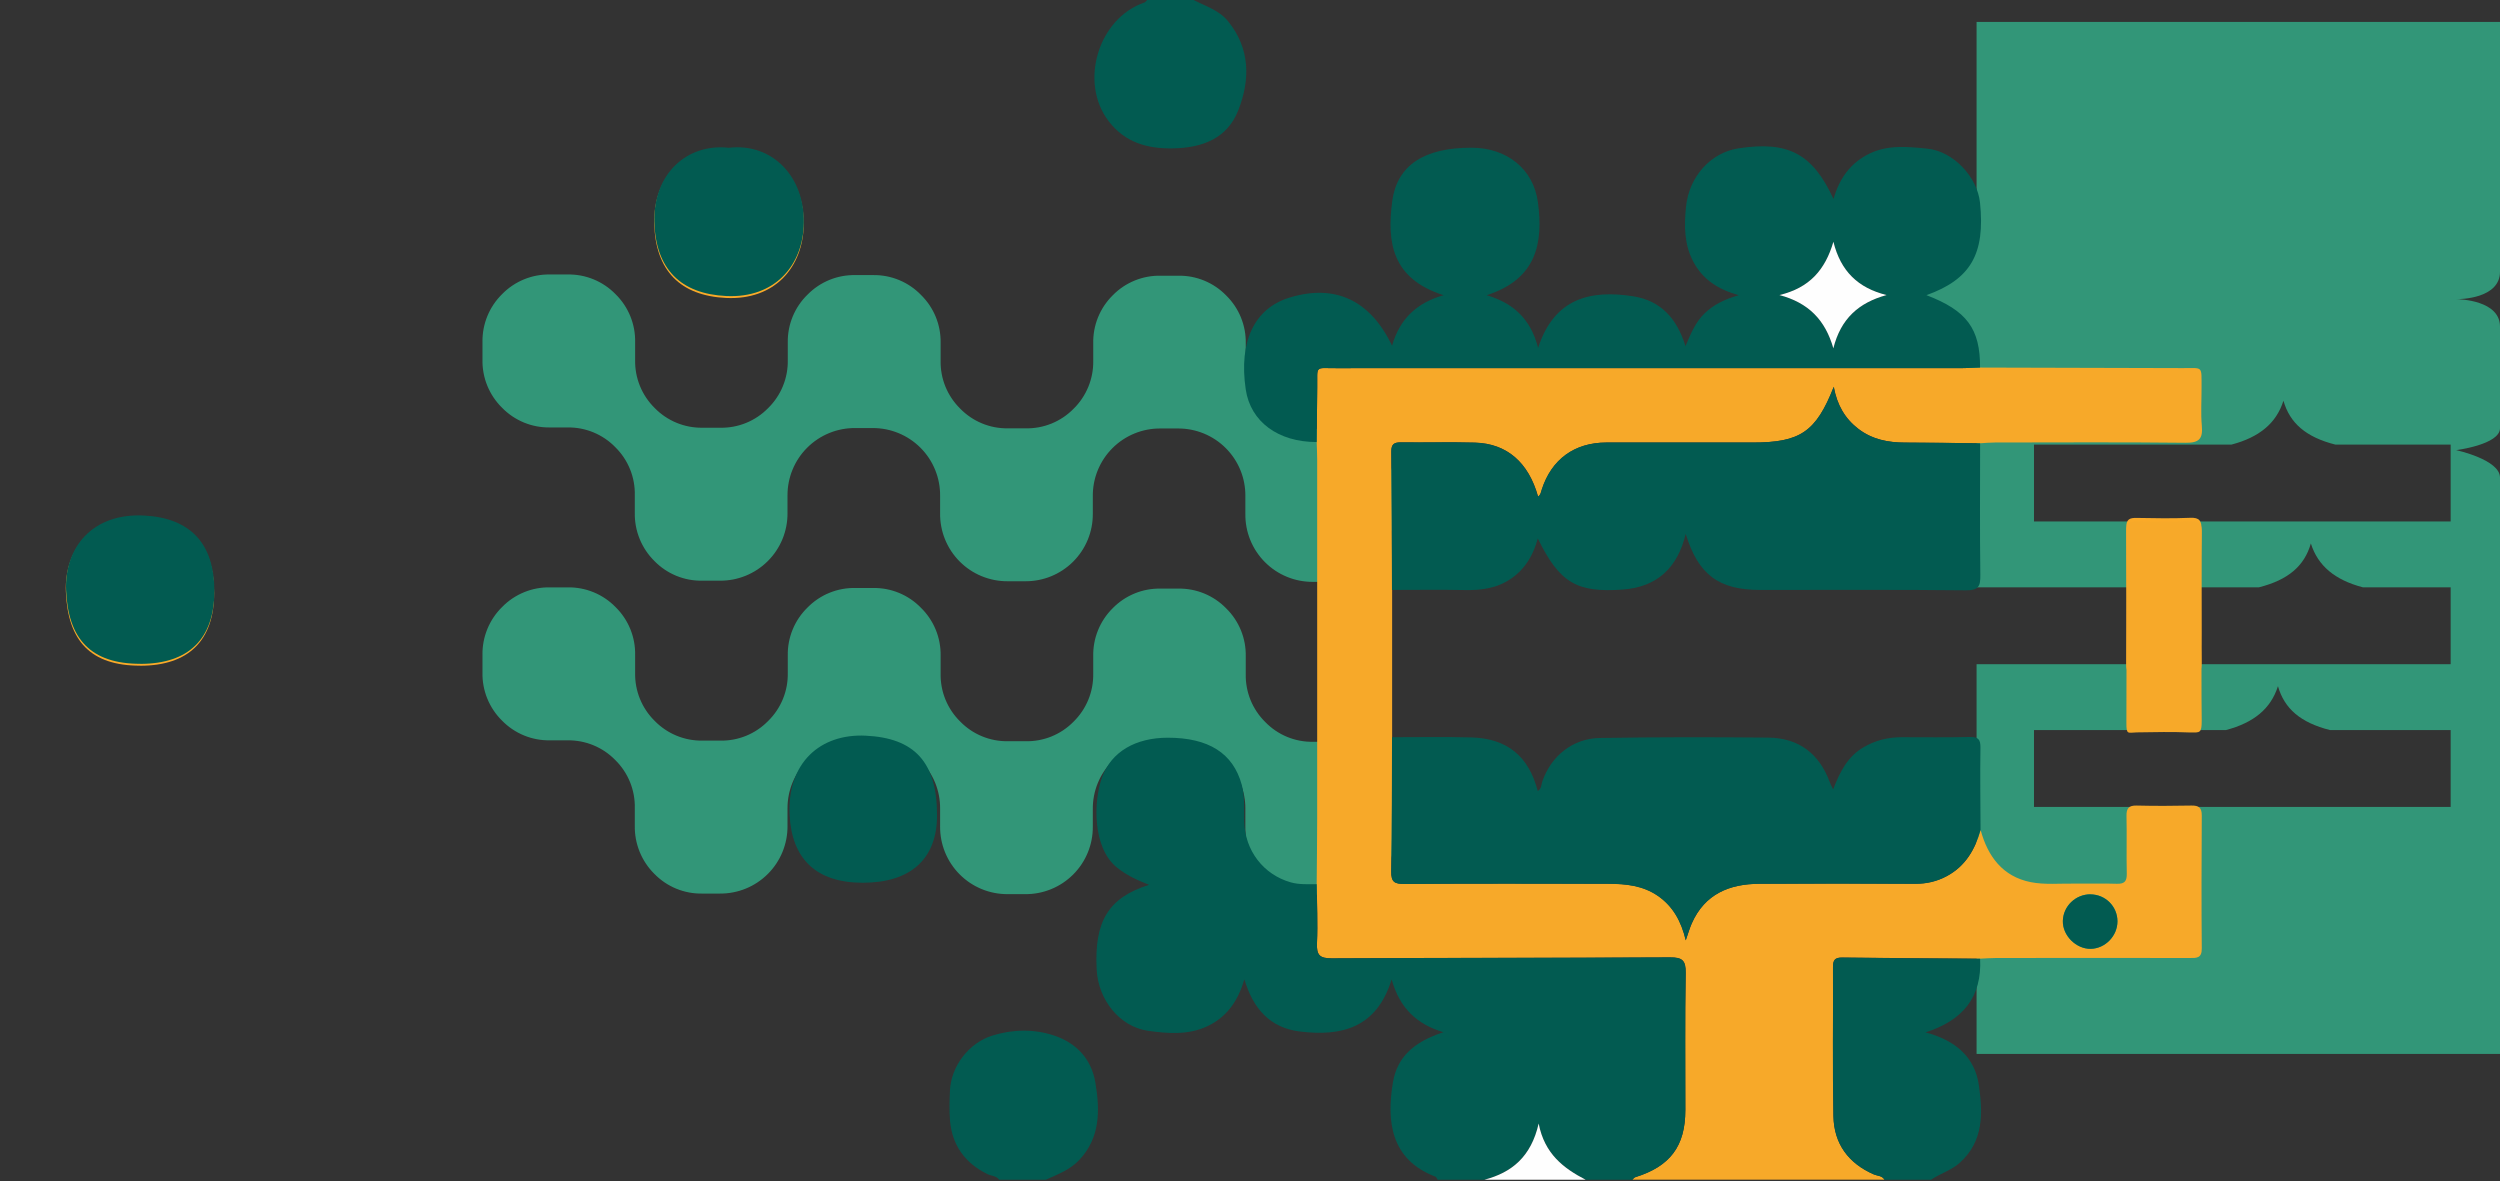 <svg width="400" height="189" viewBox="0 0 400 189" fill="none" xmlns="http://www.w3.org/2000/svg">
<rect x="0" y="0" width="400" height="189" fill="#333333" stroke="none"/>
<g clip-path="url(#clip0_1651_11876)">
<path fill-rule="evenodd" clip-rule="evenodd" d="M400 3.513H316.253V32.936C316.253 32.936 315.606 39.205 310.543 43.475C306.49 46.894 299.123 48.306 299.123 48.306C299.123 48.306 306.456 49.242 310.543 52.258C315.086 55.612 316.253 64.115 316.253 64.115V93.977H361.404C366.126 92.791 368.717 90.539 369.737 86.951C370.875 90.55 373.582 92.791 378.07 93.977H392.105V106.273H316.253V168.632H400V76.411C400 73.537 392.982 72.02 392.982 72.02C392.982 72.02 400 71.141 400 68.507V52.258C400 48.063 393.609 47.876 393.025 47.867C393.609 47.87 400 47.796 400 43.475V32.936V3.513ZM357.018 71.141H325.439V83.438H392.105V71.141H373.684C368.962 69.955 366.371 67.704 365.351 64.115C364.213 67.714 361.506 69.955 357.018 71.141ZM325.439 116.813H356.14C360.628 115.627 363.336 113.385 364.474 109.786C365.494 113.375 368.085 115.627 372.807 116.813H392.105V129.109H325.439V116.813Z" fill="#329678"/>
<path d="M83.873 94.747C82.551 95.284 81.354 96.087 80.355 97.106C79.333 98.105 78.526 99.303 77.983 100.624C77.44 101.946 77.172 103.364 77.196 104.793V107.572C77.162 109.003 77.421 110.426 77.958 111.753C78.495 113.08 79.298 114.284 80.317 115.289C81.313 116.314 82.509 117.124 83.831 117.668C85.153 118.212 86.573 118.48 88.003 118.453H90.799C92.223 118.431 93.638 118.7 94.954 119.244C96.271 119.788 97.462 120.596 98.454 121.617C99.472 122.62 100.274 123.821 100.809 125.146C101.345 126.471 101.603 127.891 101.568 129.319V132.113C101.541 133.542 101.805 134.961 102.343 136.285C102.88 137.608 103.681 138.81 104.696 139.816C105.691 140.838 106.884 141.646 108.204 142.189C109.523 142.732 110.94 142.999 112.367 142.972H115.155C116.582 142.986 117.996 142.716 119.317 142.178C120.637 141.64 121.838 140.844 122.847 139.838C123.857 138.831 124.655 137.634 125.197 136.315C125.738 134.997 126.011 133.584 126 132.159V129.357C125.991 127.934 126.265 126.523 126.807 125.206C127.349 123.889 128.147 122.694 129.155 121.688C130.164 120.683 131.362 119.887 132.681 119.349C134 118.81 135.412 118.539 136.837 118.551H139.626C141.051 118.545 142.463 118.823 143.78 119.367C145.097 119.911 146.293 120.712 147.297 121.723C148.301 122.733 149.094 123.933 149.63 125.253C150.166 126.573 150.433 127.986 150.417 129.41V132.204C150.401 133.629 150.669 135.042 151.205 136.363C151.741 137.683 152.535 138.883 153.54 139.894C154.545 140.905 155.742 141.705 157.06 142.249C158.377 142.793 159.79 143.07 161.216 143.063H164.005C165.43 143.078 166.844 142.809 168.164 142.272C169.484 141.735 170.684 140.941 171.693 139.936C172.703 138.931 173.502 137.735 174.044 136.417C174.586 135.1 174.86 133.688 174.849 132.264V129.47C174.833 128.044 175.102 126.628 175.64 125.306C176.178 123.984 176.975 122.783 177.984 121.772C178.992 120.762 180.192 119.963 181.513 119.421C182.835 118.88 184.251 118.607 185.679 118.619H188.467C189.893 118.61 191.306 118.885 192.624 119.428C193.942 119.971 195.138 120.771 196.143 121.781C197.148 122.792 197.941 123.992 198.476 125.312C199.011 126.633 199.277 128.046 199.259 129.47V132.302C199.242 133.727 199.509 135.14 200.044 136.46C200.58 137.78 201.373 138.981 202.377 139.992C203.382 141.002 204.578 141.803 205.895 142.347C207.212 142.891 208.625 143.168 210.051 143.161H212.847C214.273 143.175 215.687 142.905 217.007 142.367C218.327 141.828 219.527 141.033 220.536 140.026C221.545 139.019 222.343 137.822 222.883 136.503C223.424 135.185 223.696 133.772 223.684 132.347V129.554C223.684 129.554 223.167 125.273 221.727 123.287C220.286 121.301 219.652 120.848 217.885 119.924C216.11 118.995 212.907 118.687 212.907 118.687H210.111C208.685 118.715 207.269 118.449 205.951 117.906C204.633 117.363 203.44 116.554 202.448 115.531C201.429 114.529 200.626 113.33 200.088 112.007C199.55 110.683 199.288 109.264 199.32 107.836V105.035C199.352 103.607 199.091 102.187 198.553 100.863C198.015 99.54 197.211 98.341 196.191 97.34C195.198 96.317 194.005 95.509 192.687 94.965C191.369 94.421 189.954 94.152 188.528 94.176H185.732C184.305 94.144 182.887 94.405 181.565 94.943C180.243 95.481 179.045 96.284 178.046 97.302C177.029 98.303 176.227 99.502 175.689 100.823C175.151 102.145 174.888 103.563 174.917 104.989V107.783C174.942 109.211 174.676 110.629 174.134 111.951C173.592 113.273 172.787 114.47 171.766 115.47C170.767 116.489 169.57 117.292 168.248 117.83C166.926 118.367 165.507 118.628 164.081 118.597H161.292C159.865 118.622 158.448 118.354 157.128 117.81C155.809 117.266 154.615 116.457 153.621 115.433C152.603 114.431 151.801 113.231 151.264 111.908C150.727 110.585 150.467 109.166 150.5 107.738V104.936C150.529 103.507 150.263 102.087 149.721 100.763C149.18 99.44 148.372 98.242 147.349 97.242C146.356 96.219 145.164 95.41 143.846 94.866C142.528 94.322 141.112 94.054 139.686 94.078H136.897C135.469 94.045 134.049 94.305 132.726 94.843C131.403 95.38 130.204 96.184 129.204 97.204C128.179 98.201 127.37 99.398 126.827 100.72C126.283 102.042 126.017 103.462 126.045 104.891V107.685C126.071 109.114 125.804 110.533 125.261 111.855C124.718 113.177 123.91 114.374 122.886 115.372C121.889 116.391 120.693 117.193 119.372 117.731C118.051 118.269 116.634 118.53 115.208 118.499H112.412C110.985 118.522 109.568 118.254 108.249 117.71C106.93 117.166 105.736 116.357 104.742 115.335C103.725 114.332 102.923 113.132 102.387 111.809C101.85 110.486 101.589 109.067 101.621 107.64V104.838C101.654 103.411 101.394 101.992 100.857 100.668C100.32 99.345 99.518 98.145 98.499 97.144C97.502 96.116 96.303 95.305 94.979 94.761C93.654 94.217 92.231 93.951 90.799 93.98H88.04C86.614 93.948 85.195 94.209 83.873 94.747Z" fill="#329678"/>
<path d="M83.873 44.684C82.551 45.222 81.354 46.025 80.355 47.043C79.333 48.043 78.526 49.24 77.983 50.562C77.44 51.883 77.172 53.302 77.196 54.73V57.509C77.162 58.94 77.421 60.363 77.958 61.69C78.495 63.017 79.298 64.221 80.317 65.227C81.313 66.252 82.509 67.061 83.831 67.606C85.153 68.15 86.573 68.417 88.003 68.391H90.799C92.223 68.368 93.638 68.637 94.954 69.181C96.271 69.725 97.462 70.533 98.454 71.555C99.472 72.558 100.274 73.759 100.809 75.084C101.345 76.408 101.603 77.829 101.568 79.257V82.051C101.541 83.479 101.805 84.898 102.343 86.222C102.88 87.546 103.681 88.747 104.696 89.753C105.691 90.776 106.884 91.584 108.204 92.127C109.523 92.67 110.94 92.936 112.367 92.909H115.156C116.582 92.924 117.996 92.654 119.317 92.115C120.638 91.577 121.838 90.782 122.847 89.775C123.857 88.769 124.655 87.571 125.197 86.253C125.738 84.934 126.011 83.521 126 82.096V79.295C125.991 77.871 126.265 76.46 126.807 75.144C127.349 73.827 128.147 72.631 129.155 71.626C130.164 70.62 131.362 69.825 132.681 69.286C134 68.748 135.413 68.477 136.837 68.489H139.626C141.051 68.483 142.463 68.76 143.78 69.305C145.097 69.849 146.293 70.65 147.297 71.66C148.301 72.671 149.094 73.871 149.63 75.191C150.166 76.51 150.433 77.923 150.417 79.347V82.141C150.401 83.566 150.669 84.98 151.205 86.3C151.741 87.62 152.535 88.821 153.54 89.831C154.545 90.842 155.742 91.643 157.06 92.187C158.378 92.731 159.791 93.007 161.217 93H164.005C165.43 93.015 166.844 92.746 168.164 92.21C169.484 91.673 170.684 90.879 171.694 89.873C172.703 88.868 173.502 87.672 174.044 86.355C174.586 85.038 174.86 83.626 174.85 82.202V79.408C174.834 77.981 175.102 76.565 175.641 75.243C176.179 73.922 176.975 72.72 177.984 71.71C178.992 70.699 180.192 69.9 181.513 69.359C182.835 68.817 184.251 68.545 185.679 68.557H188.468C189.893 68.548 191.306 68.823 192.624 69.365C193.942 69.908 195.138 70.709 196.143 71.719C197.148 72.729 197.941 73.93 198.476 75.25C199.011 76.57 199.277 77.984 199.259 79.408V82.24C199.242 83.664 199.509 85.078 200.044 86.398C200.58 87.718 201.373 88.918 202.377 89.929C203.382 90.94 204.578 91.741 205.895 92.285C207.213 92.829 208.625 93.105 210.051 93.098H212.847C214.273 93.112 214.161 92.823 215.482 92.285C216.802 91.746 217.834 90.564 218.843 89.557C219.852 88.55 221.663 87.032 222.204 85.713C222.744 84.395 223.696 83.71 223.684 82.285V79.491C223.684 79.491 223.168 75.21 221.727 73.224C220.287 71.238 219.652 70.785 217.886 69.861C216.11 68.933 212.908 68.625 212.908 68.625H210.111C208.686 68.652 207.27 68.386 205.951 67.843C204.633 67.3 203.441 66.492 202.448 65.468C201.429 64.467 200.626 63.267 200.088 61.944C199.55 60.621 199.289 59.202 199.32 57.774V54.972C199.352 53.544 199.091 52.124 198.553 50.801C198.015 49.477 197.211 48.278 196.191 47.277C195.198 46.255 194.006 45.447 192.688 44.902C191.37 44.358 189.954 44.09 188.528 44.113H185.732C184.305 44.082 182.887 44.343 181.565 44.88C180.243 45.418 179.045 46.221 178.046 47.24C177.029 48.241 176.227 49.439 175.689 50.761C175.151 52.083 174.888 53.5 174.918 54.927V57.721C174.943 59.149 174.676 60.567 174.134 61.889C173.592 63.21 172.787 64.408 171.766 65.408C170.767 66.426 169.57 67.229 168.248 67.767C166.926 68.305 165.508 68.566 164.081 68.534H161.292C159.865 68.559 158.448 68.291 157.128 67.747C155.809 67.203 154.615 66.394 153.622 65.37C152.603 64.368 151.801 63.169 151.264 61.846C150.727 60.522 150.467 59.103 150.5 57.675V54.874C150.529 53.444 150.264 52.024 149.722 50.701C149.18 49.377 148.372 48.179 147.349 47.179C146.356 46.156 145.164 45.348 143.846 44.804C142.528 44.259 141.112 43.991 139.686 44.015H136.898C135.469 43.982 134.049 44.242 132.726 44.78C131.403 45.318 130.204 46.122 129.204 47.142C128.179 48.139 127.37 49.335 126.827 50.658C126.283 51.98 126.017 53.4 126.045 54.829V57.623C126.071 59.051 125.804 60.47 125.261 61.792C124.718 63.114 123.91 64.311 122.887 65.31C121.889 66.328 120.693 67.131 119.372 67.669C118.051 68.206 116.634 68.468 115.208 68.436H112.412C110.985 68.46 109.569 68.191 108.249 67.647C106.93 67.103 105.736 66.295 104.742 65.272C103.725 64.269 102.923 63.069 102.387 61.746C101.85 60.423 101.589 59.005 101.621 57.577V54.776C101.654 53.348 101.394 51.929 100.857 50.606C100.32 49.282 99.518 48.083 98.5 47.081C97.502 46.054 96.303 45.243 94.979 44.699C93.654 44.154 92.231 43.888 90.799 43.917H88.04C86.614 43.885 85.195 44.146 83.873 44.684Z" fill="#329678"/>
<path d="M116.6 23.951C109.801 23.213 104.485 28.219 104.678 35.773C104.863 43.326 108.871 47.331 116.205 47.674C123.977 48.034 128.485 42.755 128.6 35.957C128.714 28.571 123.556 23.16 116.608 23.951H116.6ZM22.424 106.519C30.161 106.519 34.257 102.496 34.266 94.891C34.275 87.135 30.284 83.174 23.056 82.788C14.696 82.34 10.266 87.97 10.538 94.697C10.854 102.576 14.529 106.51 22.415 106.51L22.424 106.519ZM352.222 100.731C352.222 95.4 352.187 90.069 352.249 84.737C352.266 83.359 351.942 82.779 350.433 82.849C347.591 82.972 344.74 82.919 341.898 82.867C340.749 82.84 340.187 83.069 340.196 84.412C340.24 95.224 340.24 95.496 340.196 106.308C340.196 107.643 340.749 107.88 341.898 107.854C344.74 107.793 347.591 107.749 350.433 107.872C351.942 107.933 352.266 107.371 352.249 105.983C352.187 100.722 352.222 106.001 352.222 100.749V100.731Z" fill="#FAAA28"/>
<path d="M210.67 141.484C210.696 137.909 210.749 134.335 210.749 130.751C210.749 111.692 210.749 92.633 210.749 73.574C210.749 72.626 210.696 71.677 210.67 70.729C210.696 67.813 210.722 64.888 210.758 61.972C210.801 58.45 210.31 58.907 213.722 58.907C247.143 58.898 280.565 58.907 313.986 58.898C314.933 58.898 315.88 58.837 316.828 58.81C327.635 58.837 338.442 58.863 349.249 58.898C352.529 58.907 352.231 58.468 352.249 61.998C352.258 64.045 352.108 66.109 352.293 68.138C352.477 70.21 351.863 70.869 349.696 70.843C339.547 70.729 329.389 70.79 319.24 70.799C318.442 70.799 317.644 70.878 316.845 70.922C312.828 70.878 308.819 70.817 304.801 70.808C302.108 70.808 299.582 70.316 297.38 68.638C295.196 66.978 293.924 64.756 293.415 61.884C290.573 69.095 288.056 70.799 280.468 70.799C272.652 70.799 264.836 70.781 257.021 70.799C251.907 70.817 248.249 73.504 246.696 78.326C246.565 78.739 246.521 79.187 246.1 79.45C244.582 74.005 241.126 70.966 236.021 70.817C232.082 70.702 228.135 70.817 224.187 70.773C223.108 70.764 222.608 71.019 222.626 72.231C222.696 79.617 222.705 86.995 222.74 94.381C222.74 102.233 222.74 110.085 222.74 117.937C222.714 125.095 222.74 132.253 222.608 139.411C222.573 141.141 223.161 141.431 224.722 141.422C235.6 141.361 246.477 141.378 257.354 141.396C260.143 141.396 262.889 141.677 265.293 143.346C267.714 145.023 269.012 147.421 269.731 150.442C270.108 149.362 270.345 148.519 270.696 147.72C272.784 143.03 276.714 141.414 281.503 141.396C289.828 141.352 298.143 141.361 306.468 141.396C308.266 141.396 309.924 141.01 311.503 140.166C314.477 138.568 316.003 135.915 316.898 132.797C318.047 137.04 320.433 140.245 324.907 141.141C327.161 141.589 329.556 141.343 331.889 141.378C334.152 141.405 336.415 141.326 338.679 141.405C339.951 141.449 340.31 140.974 340.284 139.762C340.214 136.987 340.31 133.333 340.24 130.558C340.214 129.346 340.591 128.863 341.854 128.889C344.775 128.959 347.696 128.951 350.608 128.889C351.81 128.863 352.293 129.223 352.284 130.496C352.24 137.294 352.222 144.962 352.284 151.76C352.301 153.35 351.415 153.288 350.328 153.279C340.038 153.262 329.74 153.27 319.451 153.279C318.573 153.279 317.705 153.35 316.828 153.385C309.468 153.332 302.108 153.297 294.749 153.2C293.565 153.183 293.275 153.631 293.284 154.737C293.319 162.686 293.196 170.643 293.354 178.592C293.442 182.992 295.74 186.127 299.828 187.901C300.398 188.147 301.152 188.086 301.521 188.745H261.179C261.328 188.613 261.459 188.402 261.643 188.349C267.231 186.61 269.652 183.387 269.661 177.608C269.661 170.301 269.591 162.993 269.714 155.686C269.749 153.666 269.187 153.156 267.187 153.174C249.161 153.279 231.126 153.227 213.1 153.332C211.117 153.341 210.643 152.779 210.722 150.89C210.863 147.755 210.714 144.611 210.679 141.475L210.67 141.484ZM334.477 143.091C332.108 143.074 330.117 144.979 330.056 147.333C329.994 149.669 332.17 151.856 334.521 151.812C336.836 151.769 338.801 149.74 338.793 147.403C338.784 145.015 336.872 143.109 334.477 143.1V143.091Z" fill="#F7A929"/>
<path d="M210.67 141.484C210.696 144.628 210.854 147.772 210.714 150.899C210.626 152.787 211.1 153.358 213.091 153.341C231.117 153.235 249.152 153.279 267.178 153.183C269.178 153.174 269.74 153.683 269.705 155.694C269.582 163.002 269.661 170.309 269.652 177.617C269.652 183.396 267.222 186.619 261.635 188.358C261.459 188.411 261.328 188.622 261.17 188.753H253.714C250.178 186.918 247.126 184.634 246.187 179.751C244.968 185.091 241.88 187.594 237.486 188.753H230.029C229.907 188.586 229.828 188.323 229.661 188.262C222.459 185.521 221.854 179.321 222.863 173.216C223.538 169.15 226.178 166.708 230.95 165.154C226.696 163.88 223.95 161.316 222.661 156.696C220.275 164.504 214.608 165.856 207.968 165.039C203.24 164.46 200.503 161.421 199.1 156.687C198.082 160.156 196.293 162.738 193.161 164.205C190.1 165.637 186.828 165.373 183.679 164.925C179.135 164.275 175.722 159.963 175.468 155.15C175.056 147.395 177.354 143.618 183.854 141.572C181.942 140.816 180.196 140.026 178.643 138.743C174.819 135.599 174.924 128.265 176.328 124.366C177.81 120.264 181.705 118.042 186.836 118.033C193.371 118.033 197.301 120.51 198.678 125.56C199.205 127.493 199.021 129.478 199.073 131.445C199.196 136.1 202.152 139.938 206.521 141.176C207.88 141.563 209.275 141.457 210.661 141.475L210.67 141.484Z" fill="#025B51"/>
<path d="M301.512 188.762C301.135 188.103 300.389 188.165 299.819 187.919C295.74 186.145 293.433 183.009 293.345 178.609C293.187 170.66 293.319 162.703 293.275 154.755C293.275 153.648 293.556 153.209 294.74 153.218C302.1 153.314 309.459 153.349 316.819 153.402C317.126 159.524 314.082 163.256 308.082 165.18C312.819 166.436 315.977 169.08 316.626 173.673C317.249 178.091 317.415 182.588 313.556 186.048C312.179 187.278 310.433 187.752 308.968 188.762H301.512V188.762Z" fill="#025B51"/>
<path d="M191.003 0.009C192.907 1.001 195.029 1.616 196.468 3.373C200.064 7.773 200.038 12.779 198.126 17.645C196.363 22.151 192.389 23.661 187.67 23.74C183.538 23.811 180.012 22.792 177.415 19.428C172.608 13.218 175.705 2.933 183.1 0.404C183.275 0.343 183.398 0.141 183.547 0C186.029 0 188.521 0 191.003 0V0.009Z" fill="#025B51"/>
<path d="M159.871 188.762C159.406 188.103 158.599 188.156 157.968 187.849C154.415 186.092 152.354 183.273 152.003 179.312C151.863 177.713 151.924 176.097 151.994 174.499C152.161 170.634 154.985 166.858 158.81 165.681C162.073 164.679 165.468 164.609 168.713 165.707C172.275 166.91 174.643 169.484 175.266 173.243C175.994 177.634 176.073 181.982 172.687 185.591C171.187 187.19 169.222 187.893 167.328 188.762H159.871V188.762Z" fill="#025B51"/>
<path d="M237.485 188.762C241.88 187.612 244.968 185.1 246.187 179.76C247.126 184.634 250.178 186.927 253.714 188.762H237.485Z" fill="#FEFEFE"/>
<path d="M316.828 58.81C315.88 58.845 314.933 58.898 313.986 58.898C280.564 58.898 247.143 58.898 213.722 58.907C210.31 58.907 210.801 58.45 210.757 61.972C210.722 64.888 210.696 67.813 210.67 70.729C204.486 70.729 200.082 67.461 199.319 62.315C198.179 54.621 200.705 49.325 206.336 47.612C213.582 45.407 219.222 47.981 222.731 55.315C223.95 51.011 226.714 48.429 230.977 47.234C222.687 44.591 221.889 38.75 222.757 32.207C223.529 26.384 227.95 23.608 235.486 23.635C241.082 23.652 245.363 27.016 246.073 32.4C246.924 38.812 245.915 44.661 237.854 47.234C242.082 48.473 244.889 50.967 246.1 55.657C248.652 47.77 254.38 46.33 261.275 47.401C265.714 48.086 268.31 50.95 269.679 55.385C270.529 53.382 271.275 51.538 272.74 50.133C274.196 48.736 275.95 47.876 278.205 47.234C274.898 46.312 272.45 44.714 270.942 41.894C269.459 39.11 269.459 36.106 269.757 33.12C270.249 28.211 273.74 24.408 278.179 23.731C286.1 22.528 290.012 24.575 293.363 31.838C294.301 28.527 296.091 26.059 299.091 24.592C302.073 23.134 305.266 23.477 308.354 23.784C312.547 24.197 316.371 28.325 316.801 32.418C317.652 40.638 315.31 44.687 308.231 47.226C314.696 49.694 316.836 52.592 316.81 58.81H316.828ZM284.705 47.208C289.345 48.429 292.038 51.169 293.336 55.736C294.512 50.985 297.407 48.438 301.854 47.208C297.301 46.075 294.521 43.423 293.345 38.68C292.038 43.15 289.538 46.057 284.705 47.208V47.208Z" fill="#025B51"/>
<path d="M222.714 94.39C222.687 87.004 222.679 79.626 222.6 72.239C222.591 71.027 223.082 70.773 224.161 70.781C228.108 70.825 232.056 70.711 235.994 70.825C241.108 70.975 244.556 74.013 246.073 79.459C246.494 79.195 246.538 78.748 246.67 78.335C248.222 73.504 251.88 70.817 256.994 70.808C264.81 70.79 272.626 70.808 280.442 70.808C288.029 70.808 290.556 69.104 293.389 61.893C293.907 64.765 295.17 66.987 297.354 68.647C299.556 70.316 302.082 70.808 304.775 70.817C308.793 70.817 312.801 70.887 316.819 70.931C316.819 77.948 316.757 84.975 316.854 91.992C316.88 93.81 316.582 94.478 314.521 94.451C303.565 94.328 292.6 94.399 281.643 94.39C274.986 94.39 271.722 91.957 269.714 85.422C268.407 90.85 265.143 93.924 259.643 94.328C252.24 94.864 249.529 93.231 246.047 86.151C245.328 88.839 244.021 91.017 241.81 92.554C239.547 94.135 237.003 94.469 234.301 94.407C230.433 94.328 226.556 94.39 222.687 94.39H222.714Z" fill="#025B51"/>
<path d="M316.88 132.815C315.986 135.933 314.459 138.585 311.486 140.184C309.907 141.036 308.258 141.422 306.45 141.413C298.126 141.378 289.81 141.37 281.486 141.413C276.696 141.44 272.766 143.047 270.679 147.737C270.328 148.528 270.091 149.371 269.714 150.46C268.994 147.439 267.687 145.041 265.275 143.363C262.872 141.695 260.126 141.422 257.336 141.413C246.459 141.387 235.582 141.37 224.705 141.44C223.143 141.449 222.556 141.159 222.591 139.429C222.722 132.27 222.696 125.112 222.722 117.954C226.959 117.954 231.196 117.875 235.433 117.989C241.152 118.148 244.617 121.02 246.038 126.562C246.643 126.228 246.582 125.587 246.766 125.042C248.152 120.993 251.617 118.156 255.942 118.077C264.924 117.928 273.907 117.937 282.889 118.016C287.81 118.06 291.108 120.589 292.793 125.218C292.889 125.472 293.021 125.71 293.301 126.307C294.407 123.435 295.643 121.037 298.152 119.57C300.038 118.464 302.047 117.963 304.205 117.954C307.854 117.954 311.512 118.007 315.161 117.919C316.521 117.884 316.889 118.297 316.872 119.649C316.801 124.032 316.872 128.424 316.889 132.806L316.88 132.815Z" fill="#025B51"/>
<path d="M116.626 23.644C123.573 22.844 128.731 28.263 128.617 35.65C128.512 42.448 123.994 47.726 116.222 47.366C108.889 47.024 104.889 43.028 104.696 35.465C104.512 27.912 109.828 22.906 116.617 23.644H116.626Z" fill="#025B51"/>
<path d="M22.45 106.212C14.565 106.212 10.889 102.277 10.573 94.398C10.301 87.671 14.731 82.041 23.091 82.489C30.319 82.875 34.31 86.836 34.301 94.592C34.292 102.198 30.196 106.22 22.459 106.22L22.45 106.212Z" fill="#025B51"/>
<path d="M138.032 141.239C130.55 141.239 126.69 137.366 126.339 130.427C125.918 122.048 131.243 117.358 138.515 117.709C146.251 118.078 149.936 121.864 149.927 130.462C149.927 137.427 145.708 141.239 138.032 141.239Z" fill="#025B51"/>
<path d="M352.249 101.293C352.249 106.554 352.214 110.059 352.275 115.311C352.275 117.353 351.977 117.199 350.459 117.199C347.617 117.076 344.766 117.129 341.924 117.181C340.453 117.209 340.214 117.638 340.222 115.636C340.266 104.824 340.266 95.769 340.222 84.957C340.222 83.613 340.775 83.394 341.924 83.411C344.766 83.473 347.617 83.517 350.459 83.394C351.977 83.332 352.293 83.903 352.275 85.282C352.214 90.613 352.249 95.944 352.249 101.276V101.293Z" fill="#F7A929"/>
<path d="M334.477 143.1C336.872 143.117 338.784 145.023 338.793 147.403C338.801 149.748 336.837 151.769 334.521 151.812C332.17 151.856 329.986 149.669 330.056 147.333C330.117 144.979 332.108 143.082 334.477 143.091V143.1Z" fill="#025B51"/>
<path d="M284.705 47.208C289.538 46.058 292.038 43.15 293.345 38.68C294.512 43.414 297.301 46.075 301.854 47.208C297.407 48.429 294.521 50.976 293.337 55.736C292.038 51.178 289.345 48.438 284.705 47.208V47.208Z" fill="#FEFEFE"/>
</g>
<defs>
<clipPath id="clip0_1651_11876">
<rect width="400" height="188.832" fill="white"/>
</clipPath>
</defs>
</svg>
